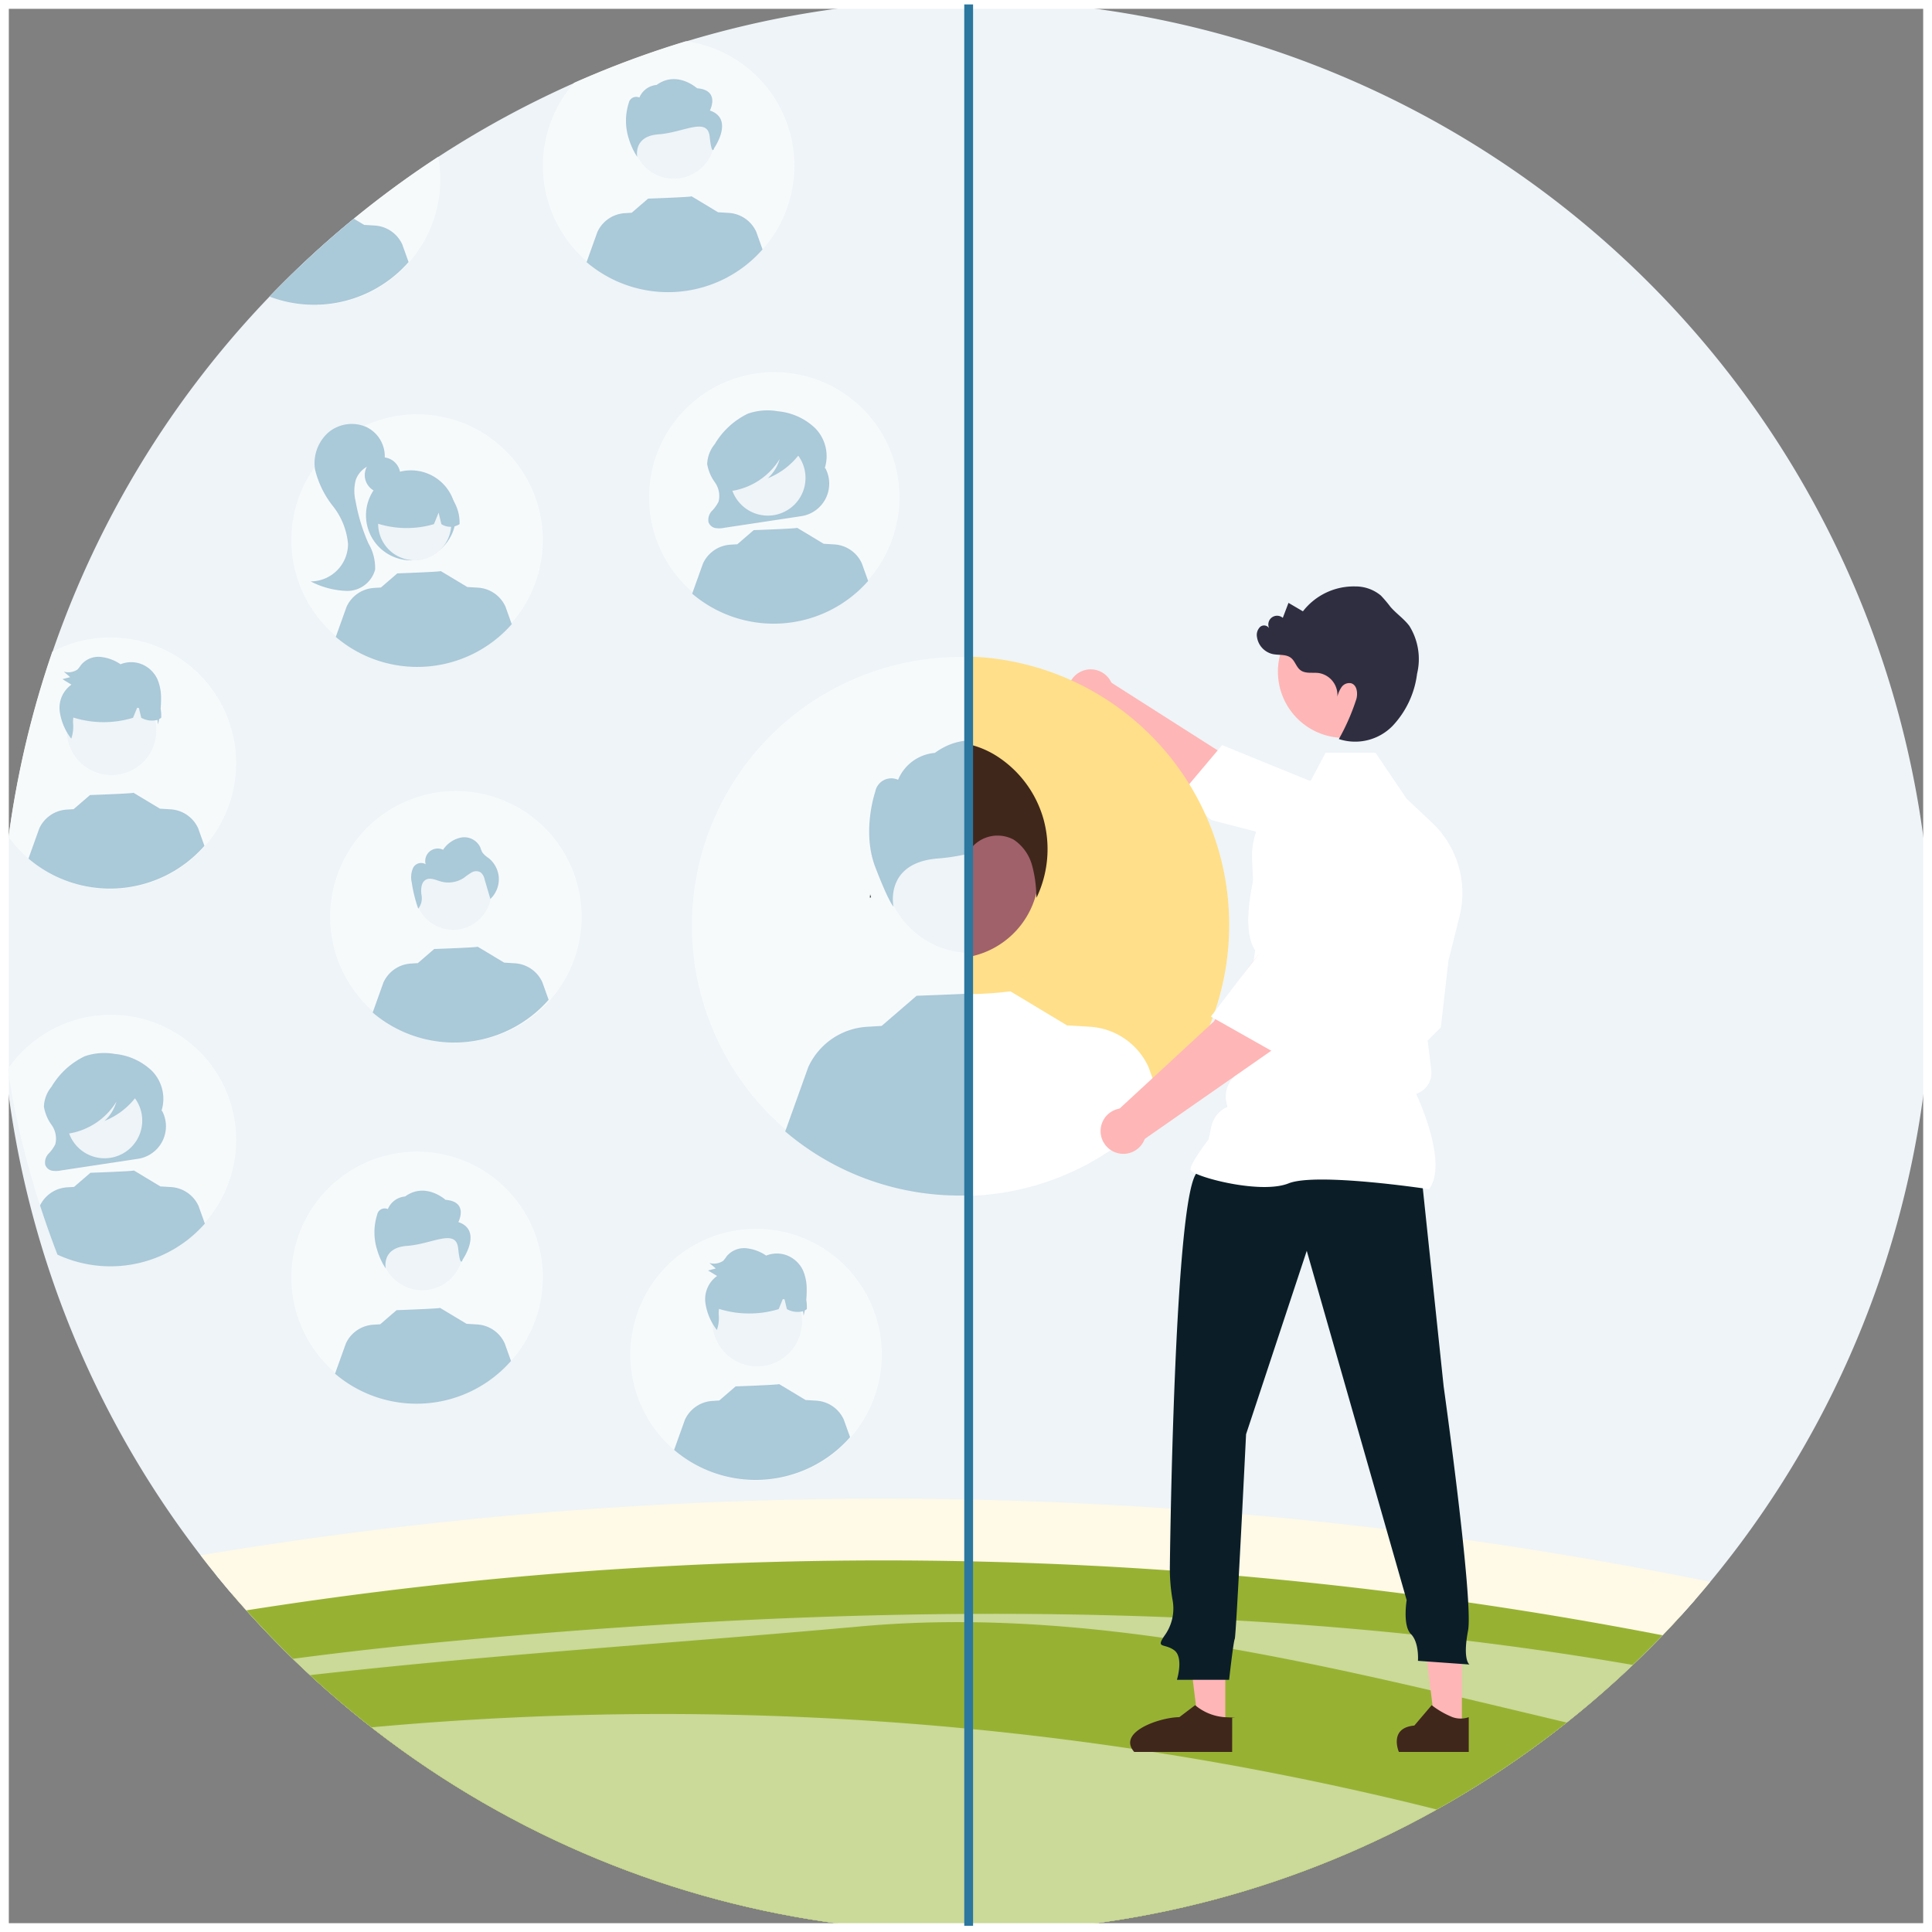 <svg xmlns="http://www.w3.org/2000/svg" xmlns:xlink="http://www.w3.org/1999/xlink" width="219" height="219" viewBox="0 0 219 219">
  <rect x="0" y="0" width="219" height="219" fill="#808080" stroke="none"/>
  <defs>
    <clipPath id="clip-path">
      <circle id="Elipse_563" data-name="Elipse 563" cx="109.5" cy="109.5" r="109.5" transform="translate(-35.453 -0.842)" fill="none" stroke="#707070" stroke-width="1"/>
    </clipPath>
    <clipPath id="clip-path-2">
      <rect id="Rectángulo_3115" data-name="Rectángulo 3115" width="219" height="219" rx="109.5" fill="#eef4f7"/>
    </clipPath>
  </defs>
  <g id="Grupo_2927" data-name="Grupo 2927" transform="translate(-852 -1643.168)">
    <path id="Trazado_6148" data-name="Trazado 6148" d="M109.5,0A109.5,109.5,0,1,1,0,109.5,109.5,109.5,0,0,1,109.5,0Z" transform="translate(852 1643.168)" fill="#eef4f7"/>
    <g id="Enmascarar_grupo_37" data-name="Enmascarar grupo 37" transform="translate(887.453 1644.01)" clip-path="url(#clip-path)">
      <g id="Grupo_3005" data-name="Grupo 3005" transform="translate(-15.325 171.407)">
        <path id="Trazado_6149" data-name="Trazado 6149" d="M137.241,303.762a112.45,112.45,0,0,0,86.238-40.153,466.868,466.868,0,0,0-174.663-2.673,112.492,112.492,0,0,0,88.425,42.826" transform="translate(-48.816 -253.976)" fill="#fff"/>
        <path id="Trazado_6150" data-name="Trazado 6150" d="M220.161,267.668l.061-.065h0q.932-1.006,1.841-2.033c-20.593-5.749-41.609-10-62.927-11.217a262.083,262.083,0,0,0-38.7.823,364.309,364.309,0,0,0-69.465,8.071c1,1.2,2.039,2.377,3.091,3.535l-.017,0c.239.263.485.519.726.781q.208.225.419.449.81.867,1.639,1.716.218.224.437.447.83.842,1.677,1.665c.15.147.3.294.453.439q.852.821,1.724,1.623c.152.14.3.281.455.42q.884.806,1.786,1.593c.148.129.295.26.443.389q.922.8,1.862,1.574c.14.115.278.232.418.348q.975.8,1.969,1.576c.119.094.237.19.357.282q1.054.819,2.127,1.612c.082.061.163.124.246.185q1.179.867,2.38,1.7l.041.03a112.75,112.75,0,0,0,10.315,6.387l.038.021q1.284.7,2.587,1.37c.162.083.325.162.488.244.723.366,1.448.728,2.18,1.079.239.114.479.224.718.336.66.31,1.321.619,1.988.918.289.129.581.254.871.38.621.273,1.245.542,1.872.8.325.135.653.266.981.4.6.242,1.2.482,1.8.714.353.136.707.267,1.062.4.584.218,1.169.434,1.757.642.373.132.747.26,1.122.388q.863.3,1.731.579.586.19,1.175.372.852.266,1.711.52c.406.12.811.236,1.218.351q.85.24,1.705.467.624.166,1.25.325.848.215,1.7.415c.427.1.854.2,1.283.3.565.127,1.133.246,1.7.365.435.09.871.181,1.308.267.569.111,1.141.215,1.713.317.44.08.879.16,1.322.233.575.1,1.154.184,1.731.271.443.067.885.136,1.329.2.586.082,1.174.154,1.761.225.441.054.881.112,1.323.161.6.066,1.2.122,1.807.179.434.042.868.087,1.3.123.628.052,1.258.093,1.888.134.415.028.828.061,1.244.084.7.038,1.395.064,2.094.089.353.013.7.033,1.058.043q1.581.043,3.173.045,1.556,0,3.1-.042c.339-.01.676-.029,1.013-.041.69-.025,1.381-.047,2.068-.085.406-.022.81-.054,1.215-.081.616-.039,1.232-.076,1.845-.126.433-.035.862-.081,1.293-.121.581-.054,1.163-.1,1.742-.168.451-.049.9-.108,1.347-.162.555-.067,1.111-.131,1.663-.206.459-.062.914-.134,1.371-.2.539-.08,1.079-.157,1.616-.245.462-.075.919-.159,1.379-.24.528-.093,1.056-.184,1.581-.284.462-.087.921-.184,1.382-.278.518-.106,1.037-.21,1.552-.323.461-.1.919-.21,1.378-.316.51-.119,1.02-.236,1.527-.361.46-.114.916-.233,1.373-.352.5-.131,1-.261,1.5-.4.456-.126.911-.258,1.365-.389.494-.142.989-.285,1.48-.434.455-.138.907-.282,1.36-.427.485-.154.969-.309,1.452-.469.453-.15.9-.306,1.353-.462.477-.166.954-.333,1.429-.505.448-.163.9-.329,1.341-.5.47-.177.94-.356,1.406-.539q.666-.261,1.327-.532.7-.283,1.388-.574.658-.279,1.311-.565.684-.3,1.366-.609.65-.3,1.3-.6.673-.317,1.342-.642.644-.313,1.283-.634.662-.332,1.318-.672c.424-.22.847-.441,1.268-.667s.865-.468,1.3-.705.835-.462,1.249-.7.852-.49,1.276-.739.821-.482,1.228-.727.839-.512,1.257-.772.806-.5,1.206-.756.824-.533,1.234-.8.794-.522,1.188-.788.808-.553,1.211-.832.779-.54,1.164-.815c.4-.286.8-.577,1.195-.868.379-.279.76-.556,1.135-.839.394-.3.784-.6,1.175-.9.371-.288.745-.573,1.113-.865.387-.308.768-.621,1.151-.933.363-.3.727-.589,1.086-.889.382-.319.758-.644,1.135-.968.352-.3.706-.6,1.054-.909.378-.332.75-.671,1.123-1.009.34-.307.682-.611,1.017-.922.375-.347.743-.7,1.114-1.053.326-.31.655-.618.977-.932.373-.364.739-.735,1.107-1.1.311-.311.625-.619.933-.933.38-.39.753-.788,1.127-1.183.287-.3.577-.6.859-.9" transform="translate(-49.087 -253.977)" fill="#97b233"/>
        <path id="Trazado_6151" data-name="Trazado 6151" d="M138.451,305.3a112.335,112.335,0,0,0,79.459-32.784c-45.81-8.343-93.226-7.429-139.728-2.943-6.7.646-13.274,1.444-19.759,2.372A112.346,112.346,0,0,0,138.451,305.3" transform="translate(-50.026 -255.516)" fill="#cbd999"/>
        <path id="Trazado_6152" data-name="Trazado 6152" d="M138.71,305.438a112.235,112.235,0,0,0,72.072-26.061c-27.418-6.429-55.453-14.119-83.126-11.612-22.795,2.065-44.956,3.374-67.176,6.091a112.315,112.315,0,0,0,78.229,31.583" transform="translate(-50.285 -255.652)" fill="#97b233"/>
        <path id="Trazado_6153" data-name="Trazado 6153" d="M139.656,306.941a112.167,112.167,0,0,0,57.875-15.983c-1.981-.528-3.966-1.042-5.953-1.529a361.374,361.374,0,0,0-123.587-8.206,112.236,112.236,0,0,0,71.665,25.718" transform="translate(-51.231 -257.155)" fill="#cbd999"/>
        <path id="Trazado_6154" data-name="Trazado 6154" d="M221.479,266.206c.421-.472.843-.945,1.256-1.425a467.178,467.178,0,0,0-173.048-2.736q.57.705,1.151,1.4" transform="translate(-48.926 -254.139)" fill="none" stroke="#fff9e7" stroke-width="7"/>
      </g>
    </g>
    <g id="Rectángulo_3012" data-name="Rectángulo 3012" transform="translate(852 1643.168)" fill="none" stroke="#fff" stroke-width="1">
      <rect width="219" height="219" stroke="none"/>
      <rect x="0.5" y="0.5" width="218" height="218" fill="none"/>
    </g>
    <path id="Trazado_1692" data-name="Trazado 1692" d="M229.251,298.511h-3.043l-1.448-11.737h4.491Z" transform="translate(761.643 1540.298)" fill="#ffb6b6"/>
    <path id="Trazado_1693" data-name="Trazado 1693" d="M224.48,307.088h-11.1c-2.005-2.285,3-3.942,5.111-3.942h0l1.792-1.36a5.864,5.864,0,0,0,3.344,1.36c1.947.089.856,0,.856,0Z" transform="translate(767.19 1534.671)" fill="#40271c"/>
    <path id="Trazado_1694" data-name="Trazado 1694" d="M272.153,298.511H269.11l-1.447-11.737h4.491Z" transform="translate(745.558 1540.298)" fill="#ffb6b6"/>
    <path id="Trazado_1695" data-name="Trazado 1695" d="M272.858,307.089h-7.92s-1.188-2.733,1.749-2.99l1.971-2.312a9.953,9.953,0,0,0,2.366,1.36,2.784,2.784,0,0,0,1.834,0Z" transform="translate(745.63 1534.67)" fill="#40271c"/>
    <path id="Trazado_1696" data-name="Trazado 1696" d="M249.746,204.675l2.559,24.314s3.407,24.345,2.767,27.7.16,3.839.16,3.839l-5.838-.416s.16-2.08-.8-3.039-.48-3.839-.48-3.839l-11.325-39.6-6.879,20.794s-1.12,22.874-1.28,23.194-.64,4.639-.64,4.639h-5.918s.8-2.559-.319-3.359-2.08-.16-1.12-1.6a5.221,5.221,0,0,0,.96-4,20.578,20.578,0,0,1-.32-4s.48-43.188,3.2-44.628,25.273,0,25.273,0" transform="translate(763.337 1571.318)" fill="#0b1e28"/>
    <path id="Trazado_1697" data-name="Trazado 1697" d="M165.664,111.7a30.453,30.453,0,1,1-30.453,30.453A30.453,30.453,0,0,1,165.664,111.7" transform="translate(795.216 1605.936)" fill="#f7fafb"/>
    <path id="Trazado_1698" data-name="Trazado 1698" d="M179.958,133.614a9.93,9.93,0,1,1-9.93,9.93,9.93,9.93,0,0,1,9.93-9.93" transform="translate(782.162 1597.72)" fill="#eef4f7"/>
    <path id="Trazado_1699" data-name="Trazado 1699" d="M187.7,134.442s2.585-4.943-3.1-5.392c0,0-4.849-4.4-9.792-.8a4.963,4.963,0,0,0-4.17,3.05,1.85,1.85,0,0,0-2.587,1.348s-1.552,4.493,0,8.537,2.067,4.493,2.067,4.493-1.088-5.018,5.117-5.468,11.9-4.337,12.417.606,1.086,2.71,1.086,2.71,4.912-7.059-1.035-9.081" transform="translate(783.163 1600.262)" fill="#aac9d9"/>
    <path id="Trazado_1700" data-name="Trazado 1700" d="M194.744,185.1a30.443,30.443,0,0,1-42.606,3.079l2.612-7.289a7.837,7.837,0,0,1,6.657-4.571l1.662-.1,3.962-3.417s10.676-.381,10.518-.563l6.467,3.889-.006-.027,2.542.156a7.835,7.835,0,0,1,6.658,4.572Z" transform="translate(788.87 1583.241)" fill="#aac9d9"/>
    <path id="Trazado_1701" data-name="Trazado 1701" d="M167.525,154.652v.011a.508.508,0,0,1-.034-.129Z" transform="translate(783.114 1589.876)" fill="#f2f2f2"/>
    <path id="Trazado_1702" data-name="Trazado 1702" d="M167.518,154.741c.028.118.061.235.1.347a1.051,1.051,0,0,1-.14.028Z" transform="translate(783.12 1589.799)" fill="#f2f2f2"/>
    <path id="Trazado_1704" data-name="Trazado 1704" d="M167.491,154.535l.034.118v.011a.461.461,0,0,1-.034-.129" transform="translate(783.114 1589.876)" fill="#ffb6b6"/>
    <path id="Trazado_1707" data-name="Trazado 1707" d="M167.518,154.741c.028.118.061.235.1.347a1.051,1.051,0,0,1-.14.028Z" transform="translate(783.12 1589.799)" fill="#2f2e41"/>
    <path id="Trazado_1710" data-name="Trazado 1710" d="M231.461,134.213l-10.593-2.6-14.124-12.007,2.352-3.734,12.794,8.151s8.465,2.149,11.36,4.627Z" transform="translate(768.397 1604.371)" fill="#ffb6b6"/>
    <path id="Trazado_1711" data-name="Trazado 1711" d="M205.983,113.952a2.581,2.581,0,1,1-2.582,2.581,2.581,2.581,0,0,1,2.582-2.581" transform="translate(769.651 1605.091)" fill="#ffb6b6"/>
    <path id="Trazado_1712" data-name="Trazado 1712" d="M238.358,131.694l-9.824-4.006-4.721,5.606,3.507,2.89,9.562,2.485.007.025c.671,2.475,4.99,4.156,8.494,5.129A4.716,4.716,0,0,0,250,135.954l-3.182-3.191Z" transform="translate(761.998 1599.941)" fill="#fff"/>
    <path id="Trazado_1713" data-name="Trazado 1713" d="M252.667,178.545l.038-.054c2.047-2.866-1.031-9.753-1.5-10.751a2.507,2.507,0,0,0,1.715-2.677l-.2-1.7-.209-1.669,1.5-1.5,0-.037.861-7.527,1.251-5A10.977,10.977,0,0,0,253.01,137l-2.891-2.726-3.514-5.2h-5.666L239,132.741a8.259,8.259,0,0,0-6.39,8.432l.441,9.625-1.724,11.984v2.168l-.9,1a3.1,3.1,0,0,0-.736,2.686l.118.59a3.105,3.105,0,0,0-1.813,2.2l-.315,1.471c-.27.356-2.05,2.73-2.05,3.379,0,.1.072.192.226.3,1.213.822,7.921,2.5,10.889,1.309,3.162-1.264,15.732.633,15.859.652Z" transform="translate(761.318 1599.422)" fill="#fff"/>
    <path id="Trazado_1714" data-name="Trazado 1714" d="M248.983,102.377a7.5,7.5,0,1,1-7.5,7.5,7.5,7.5,0,0,1,7.5-7.5" transform="translate(755.375 1609.431)" fill="#ffb6b6"/>
    <path id="Trazado_1718" data-name="Trazado 1718" d="M254.962,103.41c-.61-.823-1.487-1.407-2.158-2.181a14.924,14.924,0,0,0-1.088-1.285,4.467,4.467,0,0,0-2.887-1.031,7.284,7.284,0,0,0-5.947,2.822l-1.636-.959-.646,1.7a.992.992,0,0,0-1.511,1.241.685.685,0,0,0-1.052-.221,1.269,1.269,0,0,0-.362,1.155,2.323,2.323,0,0,0,1.753,1.922c.711.159,1.54-.008,2.109.448.457.364.594,1.029,1.061,1.381.574.435,1.386.234,2.1.33a2.523,2.523,0,0,1,2.087,2.7,3.131,3.131,0,0,1,.488-1.122,1.064,1.064,0,0,1,1.081-.419c.651.2.757,1.081.6,1.741a24.425,24.425,0,0,1-2,4.581,5.927,5.927,0,0,0,6.093-1.495,10.5,10.5,0,0,0,2.773-5.9,7.112,7.112,0,0,0-.855-5.4" transform="translate(756.81 1610.73)" fill="#2f2e41"/>
    <path id="Trazado_1747" data-name="Trazado 1747" d="M82.7,226.468l-.031-.091c-.021.019-.042.038-.064.055Z" transform="translate(814.939 1562.942)" fill="#2f2e41"/>
    <path id="Trazado_4877" data-name="Trazado 4877" d="M215.1,142.071a30.45,30.45,0,0,1-29.259,30.423V111.648A30.444,30.444,0,0,1,215.1,142.071" transform="translate(776.235 1605.955)" fill="#ffdf89"/>
    <path id="Trazado_4878" data-name="Trazado 4878" d="M193.526,145.1a9.577,9.577,0,0,1-.3,2.383v.006a9.735,9.735,0,0,1-7.39,7.116V135.588a9.733,9.733,0,0,1,7.687,9.511" transform="translate(776.235 1596.98)" fill="#a0616a"/>
    <path id="Trazado_4879" data-name="Trazado 4879" d="M207.49,185.2a30.34,30.34,0,0,1-21.651,10.316V172.649a38.578,38.578,0,0,0,4.458-.313l6.467,3.888-.005-.028,2.539.156a7.822,7.822,0,0,1,6.658,4.571l1.471,4.1Z" transform="translate(776.235 1583.202)" fill="#fff"/>
    <path id="Trazado_4880" data-name="Trazado 4880" d="M193.257,144.972c-.011-.157-.017-.308-.028-.464V144.5a13.835,13.835,0,0,0-.47-3.183,5.125,5.125,0,0,0-2.081-2.926,3.849,3.849,0,0,0-4.839.979V127.64a10.231,10.231,0,0,1,2.971,1.31,12.521,12.521,0,0,1,5.248,7.139,12.79,12.79,0,0,1-.8,8.884" transform="translate(776.235 1599.959)" fill="#40271c"/>
    <path id="Trazado_4881" data-name="Trazado 4881" d="M235.514,165.229,230.3,174.81l-15.21,10.6-3.011-3.226,11.143-10.294s4.236-7.638,7.37-9.806Z" transform="translate(766.397 1587.047)" fill="#ffb6b6"/>
    <path id="Trazado_4882" data-name="Trazado 4882" d="M211.907,193.548a2.581,2.581,0,1,1-2.581,2.581,2.581,2.581,0,0,1,2.581-2.581" transform="translate(767.429 1575.25)" fill="#ffb6b6"/>
    <path id="Trazado_4883" data-name="Trazado 4883" d="M241.513,159.751l3.278-7.867-1.186-4.348a4.716,4.716,0,0,0-9.123.088c-.9,3.525-1.587,8.107.226,9.921l.018.018-5.4,7.037,7.947,4.492Z" transform="translate(759.929 1593.802)" fill="#fff"/>
    <line id="Línea_79" data-name="Línea 79" y1="217.793" transform="translate(961.802 1643.67)" fill="none" stroke="#2b779f" stroke-width="1"/>
    <g id="Enmascarar_grupo_28" data-name="Enmascarar grupo 28" transform="translate(852 1643.168)" clip-path="url(#clip-path-2)">
      <g id="Grupo_2923" data-name="Grupo 2923" transform="translate(-1.74 4.539)">
        <g id="Grupo_2088" data-name="Grupo 2088" transform="translate(75.185 37.643)">
          <path id="Trazado_1719" data-name="Trazado 1719" d="M65.193,17.006a14.194,14.194,0,1,1,0-.126v.126" transform="translate(-36.679 -2.75)" fill="#f7fafb"/>
          <path id="Trazado_1720" data-name="Trazado 1720" d="M63.72,18.1h0l-.071.127A4.525,4.525,0,0,0,62.586,13.6a7.041,7.041,0,0,0-4.21-1.912,6.834,6.834,0,0,0-3.4.264,8.8,8.8,0,0,0-3.765,3.455,3.769,3.769,0,0,0-.862,2.254,4.9,4.9,0,0,0,.875,2.081,2.671,2.671,0,0,1,.419,2.18,4.262,4.262,0,0,1-.774,1.081,1.448,1.448,0,0,0-.368,1.255,1.025,1.025,0,0,0,.764.664,2.709,2.709,0,0,0,1.013-.024l8.74-1.321a3.725,3.725,0,0,0,2.7-5.484" transform="translate(-43.632 -7.25)" fill="#aac9d9"/>
          <path id="Trazado_1721" data-name="Trazado 1721" d="M55.7,22.061a4.273,4.273,0,1,1,3.533,4.9,4.273,4.273,0,0,1-3.533-4.9" transform="translate(-46.327 -10.75)" fill="#eef4f7"/>
          <path id="Trazado_1722" data-name="Trazado 1722" d="M66.837,44.7a14.251,14.251,0,0,1-19.946,1.442l1.223-3.412a3.67,3.67,0,0,1,3.117-2.14l.778-.048,1.855-1.6s5-.178,4.924-.264L61.815,40.5l0-.012,1.19.073A3.668,3.668,0,0,1,66.119,42.7Z" transform="translate(-41.875 -21.031)" fill="#aac9d9"/>
          <path id="Trazado_1723" data-name="Trazado 1723" d="M62.431,17.707c-.111-.584-.705-.85-1.215-.98a11.71,11.71,0,0,0-4.529-.249,4.952,4.952,0,0,0-3.029,1.364,4.076,4.076,0,0,0-1.03,2.624A3.125,3.125,0,0,0,53,22.132a1.545,1.545,0,0,0,1.284.828l.051.178a7.779,7.779,0,0,0,5.393-3.613,4.627,4.627,0,0,1-1.352,2.184,8.423,8.423,0,0,0,3.637-2.8,1.586,1.586,0,0,0,.417-1.2" transform="translate(-44.792 -9.677)" fill="#aac9d9"/>
        </g>
        <g id="Grupo_2919" data-name="Grupo 2919" transform="translate(0 110.49)">
          <path id="Trazado_1719-2" data-name="Trazado 1719" d="M65.193,17.006a14.194,14.194,0,1,1,0-.126v.126" transform="translate(-36.679 -2.75)" fill="#f7fafb"/>
          <path id="Trazado_1720-2" data-name="Trazado 1720" d="M63.72,18.1h0l-.071.127A4.525,4.525,0,0,0,62.586,13.6a7.041,7.041,0,0,0-4.21-1.912,6.834,6.834,0,0,0-3.4.264,8.8,8.8,0,0,0-3.765,3.455,3.769,3.769,0,0,0-.862,2.254,4.9,4.9,0,0,0,.875,2.081,2.671,2.671,0,0,1,.419,2.18,4.262,4.262,0,0,1-.774,1.081,1.448,1.448,0,0,0-.368,1.255,1.025,1.025,0,0,0,.764.664,2.709,2.709,0,0,0,1.013-.024l8.74-1.321a3.725,3.725,0,0,0,2.7-5.484" transform="translate(-43.632 -7.25)" fill="#aac9d9"/>
          <path id="Trazado_1721-2" data-name="Trazado 1721" d="M55.7,22.061a4.273,4.273,0,1,1,3.533,4.9,4.273,4.273,0,0,1-3.533-4.9" transform="translate(-46.327 -10.75)" fill="#eef4f7"/>
          <path id="Trazado_1722-2" data-name="Trazado 1722" d="M66.837,44.7a14.251,14.251,0,0,1-19.946,1.442l1.223-3.412a3.67,3.67,0,0,1,3.117-2.14l.778-.048,1.855-1.6s5-.178,4.924-.264L61.815,40.5l0-.012,1.19.073A3.668,3.668,0,0,1,66.119,42.7Z" transform="translate(-41.875 -21.031)" fill="#aac9d9"/>
          <path id="Trazado_1723-2" data-name="Trazado 1723" d="M62.431,17.707c-.111-.584-.705-.85-1.215-.98a11.71,11.71,0,0,0-4.529-.249,4.952,4.952,0,0,0-3.029,1.364,4.076,4.076,0,0,0-1.03,2.624A3.125,3.125,0,0,0,53,22.132a1.545,1.545,0,0,0,1.284.828l.051.178a7.779,7.779,0,0,0,5.393-3.613,4.627,4.627,0,0,1-1.352,2.184,8.423,8.423,0,0,0,3.637-2.8,1.586,1.586,0,0,0,.417-1.2" transform="translate(-44.792 -9.677)" fill="#aac9d9"/>
        </g>
        <g id="Grupo_2090" data-name="Grupo 2090" transform="translate(34.764 42.419)">
          <path id="Trazado_1724" data-name="Trazado 1724" d="M75.092,84.8A14.257,14.257,0,1,1,60.835,99.055,14.257,14.257,0,0,1,75.092,84.8" transform="translate(-60.835 -84.798)" fill="#f7fafb"/>
          <path id="Trazado_1725" data-name="Trazado 1725" d="M79.8,94.737a2.013,2.013,0,1,1-2.013,2.013A2.013,2.013,0,0,1,79.8,94.737" transform="translate(-69.463 -89.855)" fill="#aac9d9"/>
          <path id="Trazado_1726" data-name="Trazado 1726" d="M83.164,97.742a5.1,5.1,0,1,1-5.1,5.1,5.1,5.1,0,0,1,5.1-5.1" transform="translate(-69.602 -91.384)" fill="#aac9d9"/>
          <path id="Trazado_1727" data-name="Trazado 1727" d="M85.013,101.63a4.144,4.144,0,1,1-4.144,4.144,4.144,4.144,0,0,1,4.144-4.144" transform="translate(-71.029 -93.363)" fill="#eef4f7"/>
          <path id="Trazado_1728" data-name="Trazado 1728" d="M87.558,100.747a4.746,4.746,0,0,0-7.216,4.142,11.012,11.012,0,0,0,6.581.127l.532-1.3.313,1.3a1.918,1.918,0,0,0,2.061,0,4.845,4.845,0,0,0-2.271-4.267" transform="translate(-70.76 -92.56)" fill="#aac9d9"/>
          <path id="Trazado_1729" data-name="Trazado 1729" d="M71.569,87.362a4.117,4.117,0,0,0-4.3.662,4.656,4.656,0,0,0-1.486,4.144,10.688,10.688,0,0,0,2.033,4.176,8.036,8.036,0,0,1,1.711,4.287,4.25,4.25,0,0,1-4.241,4.247,9.573,9.573,0,0,0,4.135,1.081,3.274,3.274,0,0,0,3.175-2.409,5.42,5.42,0,0,0-.751-2.966,20.993,20.993,0,0,1-1.466-4.827,4.851,4.851,0,0,1,.028-2.39A2.806,2.806,0,0,1,73.2,91.524l.474-.427a3.694,3.694,0,0,0-2.1-3.735" transform="translate(-63.101 -85.932)" fill="#aac9d9"/>
          <path id="Trazado_1730" data-name="Trazado 1730" d="M91.037,127.005a14.251,14.251,0,0,1-19.946,1.442l1.223-3.412a3.67,3.67,0,0,1,3.117-2.14l.778-.048,1.855-1.6s5-.178,4.924-.264l3.028,1.821,0-.012,1.19.073A3.668,3.668,0,0,1,90.319,125Z" transform="translate(-66.053 -103.21)" fill="#aac9d9"/>
        </g>
        <g id="Grupo_2089" data-name="Grupo 2089" transform="translate(34.764 125.999)">
          <path id="Trazado_1731" data-name="Trazado 1731" d="M129.509,34.615a14.257,14.257,0,1,1-14.257,14.257,14.257,14.257,0,0,1,14.257-14.257" transform="translate(-115.252 -34.615)" fill="#f7fafb"/>
          <path id="Trazado_1732" data-name="Trazado 1732" d="M140.644,47.672a4.649,4.649,0,1,1-4.649,4.649,4.649,4.649,0,0,1,4.649-4.649" transform="translate(-125.806 -41.259)" fill="#eef4f7"/>
          <path id="Trazado_1733" data-name="Trazado 1733" d="M143.928,47.194s1.21-2.314-1.452-2.524c0,0-2.27-2.06-4.584-.377a2.324,2.324,0,0,0-1.952,1.428.866.866,0,0,0-1.211.631,6.579,6.579,0,0,0,0,4,7.842,7.842,0,0,0,.968,2.1s-.509-2.349,2.4-2.56,5.571-2.03,5.813.284.508,1.268.508,1.268,2.3-3.3-.484-4.251" transform="translate(-124.998 -39.203)" fill="#aac9d9"/>
          <path id="Trazado_1734" data-name="Trazado 1734" d="M145.283,76.7a14.252,14.252,0,0,1-19.946,1.442l1.223-3.412a3.669,3.669,0,0,1,3.117-2.14l.778-.048,1.855-1.6s5-.178,4.925-.264l3.027,1.821,0-.012,1.19.073a3.668,3.668,0,0,1,3.117,2.141Z" transform="translate(-120.383 -52.966)" fill="#aac9d9"/>
        </g>
        <g id="Grupo_2918" data-name="Grupo 2918" transform="translate(63.277)">
          <path id="Trazado_1731-2" data-name="Trazado 1731" d="M129.509,34.615a14.257,14.257,0,1,1-14.257,14.257,14.257,14.257,0,0,1,14.257-14.257" transform="translate(-115.252 -34.615)" fill="#f7fafb"/>
          <path id="Trazado_1732-2" data-name="Trazado 1732" d="M140.644,47.672a4.649,4.649,0,1,1-4.649,4.649,4.649,4.649,0,0,1,4.649-4.649" transform="translate(-125.806 -41.259)" fill="#eef4f7"/>
          <path id="Trazado_1733-2" data-name="Trazado 1733" d="M143.928,47.194s1.21-2.314-1.452-2.524c0,0-2.27-2.06-4.584-.377a2.324,2.324,0,0,0-1.952,1.428.866.866,0,0,0-1.211.631,6.579,6.579,0,0,0,0,4,7.842,7.842,0,0,0,.968,2.1s-.509-2.349,2.4-2.56,5.571-2.03,5.813.284.508,1.268.508,1.268,2.3-3.3-.484-4.251" transform="translate(-124.998 -39.203)" fill="#aac9d9"/>
          <path id="Trazado_1734-2" data-name="Trazado 1734" d="M145.283,76.7a14.252,14.252,0,0,1-19.946,1.442l1.223-3.412a3.669,3.669,0,0,1,3.117-2.14l.778-.048,1.855-1.6s5-.178,4.925-.264l3.027,1.821,0-.012,1.19.073a3.668,3.668,0,0,1,3.117,2.141Z" transform="translate(-120.383 -52.966)" fill="#aac9d9"/>
        </g>
        <g id="Grupo_2092" data-name="Grupo 2092" transform="translate(39.161 85.124)">
          <path id="Trazado_1744" data-name="Trazado 1744" d="M76.627,199.221A14.257,14.257,0,1,1,62.37,213.478a14.257,14.257,0,0,1,14.257-14.257" transform="translate(-62.37 -199.221)" fill="#f7fafb"/>
          <path id="Trazado_1745" data-name="Trazado 1745" d="M86.275,213.645a4.325,4.325,0,1,1-4.325,4.325,4.325,4.325,0,0,1,4.325-4.325" transform="translate(-72.333 -206.56)" fill="#eef4f7"/>
          <path id="Trazado_1746" data-name="Trazado 1746" d="M92.135,241.171a14.252,14.252,0,0,1-19.946,1.442l1.223-3.412a3.67,3.67,0,0,1,3.117-2.14l.778-.048,1.855-1.6s5-.178,4.924-.264l3.028,1.821,0-.012,1.19.073a3.668,3.668,0,0,1,3.117,2.141Z" transform="translate(-67.366 -217.502)" fill="#aac9d9"/>
          <path id="Trazado_1748" data-name="Trazado 1748" d="M91.015,214.527a3.11,3.11,0,0,0-1.161-2.27,2.724,2.724,0,0,1-.711-.642,4.427,4.427,0,0,1-.241-.6,2.017,2.017,0,0,0-2.127-1.09,3.194,3.194,0,0,0-2.078,1.391,1.415,1.415,0,0,0-1.978,1.64,1.017,1.017,0,0,0-1.425.422,2.625,2.625,0,0,0-.149,1.655,15.619,15.619,0,0,0,.735,2.963,1.929,1.929,0,0,0,.349-1.643c-.054-.6-.022-1.339.505-1.636.509-.288,1.127.028,1.689.191a3.192,3.192,0,0,0,2.64-.415,8.355,8.355,0,0,1,.868-.605,1.025,1.025,0,0,1,1.01-.018,1.413,1.413,0,0,1,.468.823l.648,2.2a3.111,3.111,0,0,0,.957-2.363" transform="translate(-71.891 -204.656)" fill="#aac9d9"/>
        </g>
        <g id="Grupo_2091" data-name="Grupo 2091" transform="translate(73.186 134.748)">
          <path id="Trazado_1749" data-name="Trazado 1749" d="M31.883,139.913A14.257,14.257,0,1,1,17.626,154.17a14.257,14.257,0,0,1,14.257-14.257" transform="translate(-17.626 -139.913)" fill="#f7fafb"/>
          <path id="Trazado_1751" data-name="Trazado 1751" d="M41.654,150.99a5.079,5.079,0,1,1-5.079,5.079,5.079,5.079,0,0,1,5.079-5.079" transform="translate(-27.268 -145.549)" fill="#eef4f7"/>
          <path id="Trazado_1752" data-name="Trazado 1752" d="M47.685,181.772a14.251,14.251,0,0,1-19.946,1.442l1.223-3.412a3.67,3.67,0,0,1,3.117-2.14l.778-.048,1.855-1.6s5-.178,4.924-.264l3.028,1.821,0-.012,1.19.073a3.668,3.668,0,0,1,3.117,2.141Z" transform="translate(-22.772 -158.148)" fill="#aac9d9"/>
          <path id="Trazado_1753" data-name="Trazado 1753" d="M46.38,150.282a11.2,11.2,0,0,0,.049-1.141,5.372,5.372,0,0,0-.405-2.2,3.378,3.378,0,0,0-1.768-1.708,3.226,3.226,0,0,0-2.419,0,4.865,4.865,0,0,0-2.3-.836,2.568,2.568,0,0,0-2.19.929,3.577,3.577,0,0,1-.383.5,1.866,1.866,0,0,1-1.562.245l.726.622-.878.23,1.025.621a3.22,3.22,0,0,0-1.324,3.076,6.506,6.506,0,0,0,1.3,3.047,4.15,4.15,0,0,0,.2-1.8,4.124,4.124,0,0,1,.036-.593,11.538,11.538,0,0,0,6.767.028l.464-1.135.2.02.269,1.115a2.483,2.483,0,0,0,1.829.238c.03.172.048.348.061.517.053-.2.1-.406.139-.611a1.8,1.8,0,0,0,.231-.147,4.978,4.978,0,0,0-.06-1.015" transform="translate(-26.434 -142.194)" fill="#aac9d9"/>
        </g>
        <g id="Grupo_2921" data-name="Grupo 2921" transform="translate(0 67.718)">
          <path id="Trazado_1749-2" data-name="Trazado 1749" d="M31.883,139.913A14.257,14.257,0,1,1,17.626,154.17a14.257,14.257,0,0,1,14.257-14.257" transform="translate(-17.626 -139.913)" fill="#f7fafb"/>
          <path id="Trazado_1751-2" data-name="Trazado 1751" d="M41.654,150.99a5.079,5.079,0,1,1-5.079,5.079,5.079,5.079,0,0,1,5.079-5.079" transform="translate(-27.268 -145.549)" fill="#eef4f7"/>
          <path id="Trazado_1752-2" data-name="Trazado 1752" d="M47.685,181.772a14.251,14.251,0,0,1-19.946,1.442l1.223-3.412a3.67,3.67,0,0,1,3.117-2.14l.778-.048,1.855-1.6s5-.178,4.924-.264l3.028,1.821,0-.012,1.19.073a3.668,3.668,0,0,1,3.117,2.141Z" transform="translate(-22.772 -158.148)" fill="#aac9d9"/>
          <path id="Trazado_1753-2" data-name="Trazado 1753" d="M46.38,150.282a11.2,11.2,0,0,0,.049-1.141,5.372,5.372,0,0,0-.405-2.2,3.378,3.378,0,0,0-1.768-1.708,3.226,3.226,0,0,0-2.419,0,4.865,4.865,0,0,0-2.3-.836,2.568,2.568,0,0,0-2.19.929,3.577,3.577,0,0,1-.383.5,1.866,1.866,0,0,1-1.562.245l.726.622-.878.23,1.025.621a3.22,3.22,0,0,0-1.324,3.076,6.506,6.506,0,0,0,1.3,3.047,4.15,4.15,0,0,0,.2-1.8,4.124,4.124,0,0,1,.036-.593,11.538,11.538,0,0,0,6.767.028l.464-1.135.2.02.269,1.115a2.483,2.483,0,0,0,1.829.238c.03.172.048.348.061.517.053-.2.1-.406.139-.611a1.8,1.8,0,0,0,.231-.147,4.978,4.978,0,0,0-.06-1.015" transform="translate(-26.434 -142.194)" fill="#aac9d9"/>
        </g>
        <g id="Grupo_2922" data-name="Grupo 2922" transform="translate(23.14 1.543)">
          <path id="Trazado_1749-3" data-name="Trazado 1749" d="M31.883,139.913A14.257,14.257,0,1,1,17.626,154.17a14.257,14.257,0,0,1,14.257-14.257" transform="translate(-17.626 -139.913)" fill="#f7fafb"/>
          <path id="Trazado_1751-3" data-name="Trazado 1751" d="M41.654,150.99a5.079,5.079,0,1,1-5.079,5.079,5.079,5.079,0,0,1,5.079-5.079" transform="translate(-27.268 -145.549)" fill="#eef4f7"/>
          <path id="Trazado_1752-3" data-name="Trazado 1752" d="M47.685,181.772a14.251,14.251,0,0,1-19.946,1.442l1.223-3.412a3.67,3.67,0,0,1,3.117-2.14l.778-.048,1.855-1.6s5-.178,4.924-.264l3.028,1.821,0-.012,1.19.073a3.668,3.668,0,0,1,3.117,2.141Z" transform="translate(-22.772 -158.148)" fill="#aac9d9"/>
          <path id="Trazado_1753-3" data-name="Trazado 1753" d="M46.38,150.282a11.2,11.2,0,0,0,.049-1.141,5.372,5.372,0,0,0-.405-2.2,3.378,3.378,0,0,0-1.768-1.708,3.226,3.226,0,0,0-2.419,0,4.865,4.865,0,0,0-2.3-.836,2.568,2.568,0,0,0-2.19.929,3.577,3.577,0,0,1-.383.5,1.866,1.866,0,0,1-1.562.245l.726.622-.878.23,1.025.621a3.22,3.22,0,0,0-1.324,3.076,6.506,6.506,0,0,0,1.3,3.047,4.15,4.15,0,0,0,.2-1.8,4.124,4.124,0,0,1,.036-.593,11.538,11.538,0,0,0,6.767.028l.464-1.135.2.02.269,1.115a2.483,2.483,0,0,0,1.829.238c.03.172.048.348.061.517.053-.2.1-.406.139-.611a1.8,1.8,0,0,0,.231-.147,4.978,4.978,0,0,0-.06-1.015" transform="translate(-26.434 -142.194)" fill="#aac9d9"/>
        </g>
      </g>
    </g>
    <path id="Trazado_6164" data-name="Trazado 6164" d="M109.5,0A109.5,109.5,0,1,1,0,109.5,109.5,109.5,0,0,1,109.5,0Z" transform="translate(852 1643.168)" fill="none"/>
  </g>
</svg>

